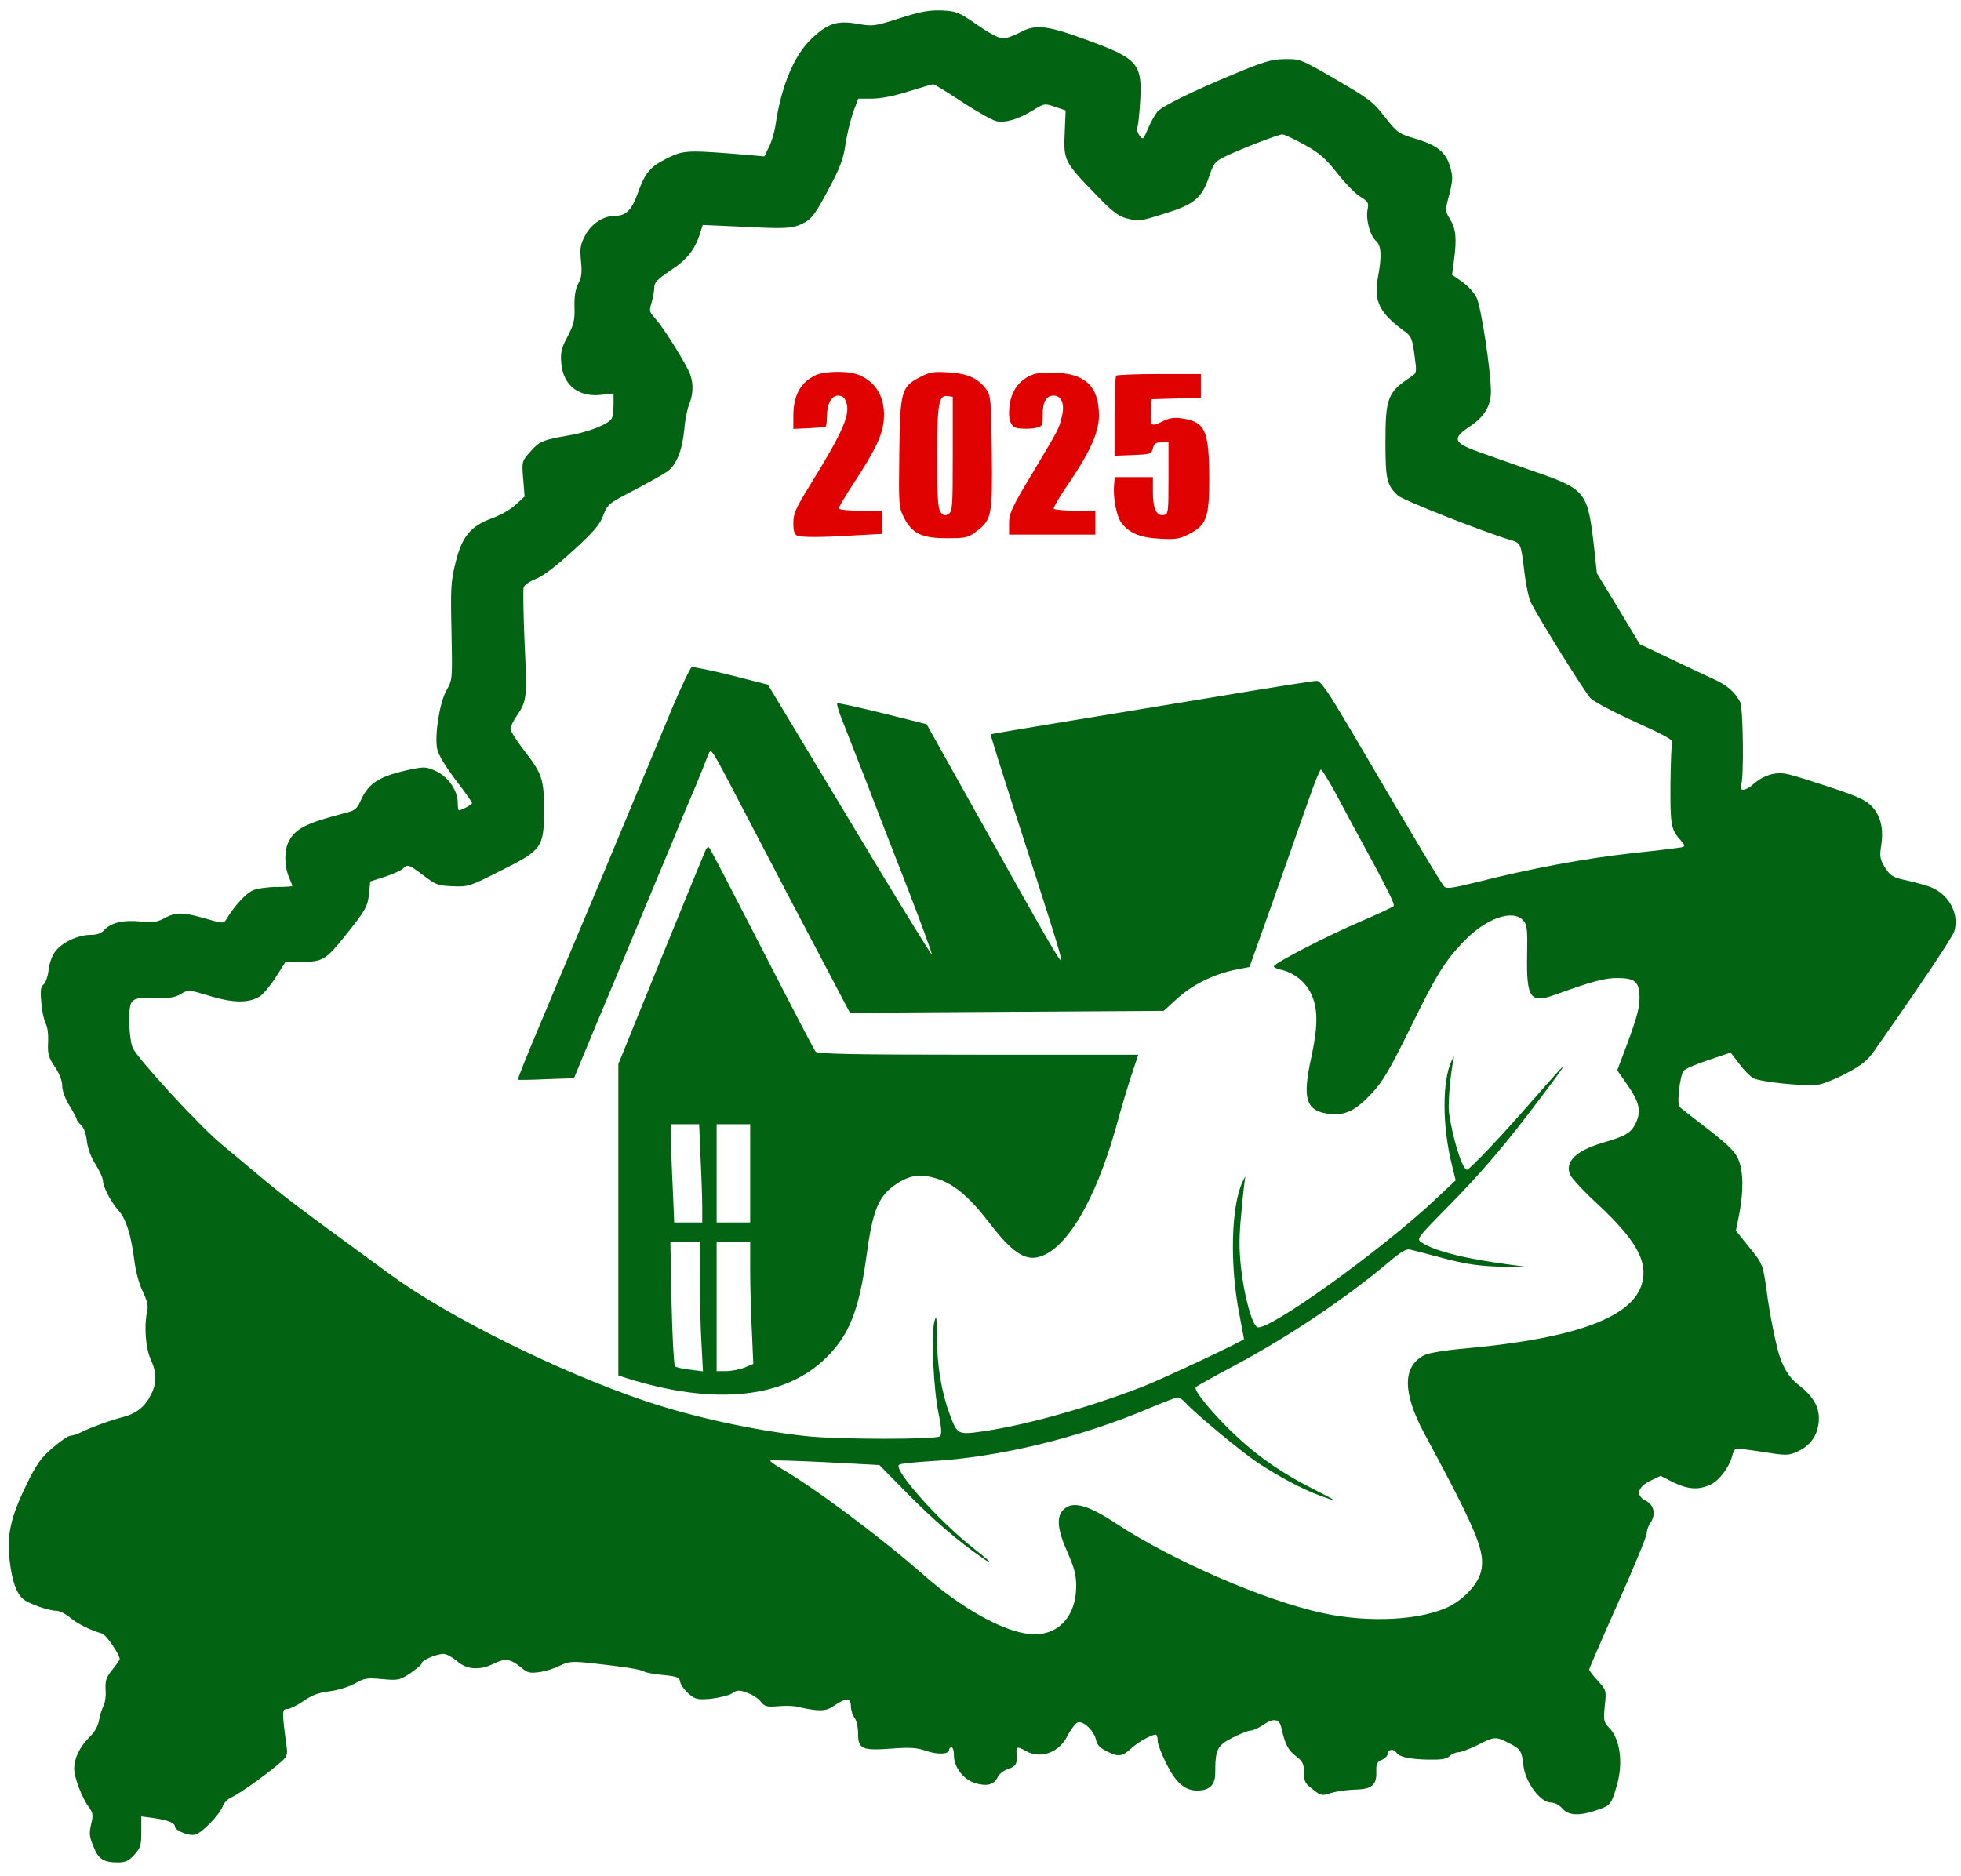 <svg width="139" height="133" viewBox="0 0 139 133" fill="none" xmlns="http://www.w3.org/2000/svg">
<path d="M63.795 1.284C61.994 1.862 61.875 1.879 60.804 1.692C59.36 1.437 58.697 1.641 57.559 2.711C56.302 3.867 55.367 6.093 54.959 8.93C54.891 9.389 54.688 10.069 54.501 10.426L54.178 11.088L53.039 10.986C48.757 10.63 48.486 10.63 47.313 11.207C46.073 11.819 45.733 12.227 45.189 13.739C44.764 14.911 44.357 15.302 43.575 15.302C42.793 15.302 41.927 15.846 41.485 16.678C41.145 17.324 41.094 17.579 41.179 18.48C41.264 19.312 41.23 19.669 40.992 20.094C40.788 20.485 40.703 20.994 40.72 21.759C40.754 22.694 40.669 23.016 40.228 23.866C39.786 24.698 39.718 24.987 39.786 25.769C39.922 27.298 40.992 28.165 42.59 27.995L43.49 27.893V28.692C43.49 29.133 43.422 29.575 43.354 29.677C43.099 30.085 41.706 30.629 40.33 30.866C38.444 31.189 38.223 31.291 37.56 32.056C36.999 32.684 36.982 32.718 37.084 33.942L37.186 35.199L36.557 35.777C36.218 36.1 35.47 36.525 34.909 36.728C33.363 37.289 32.751 38.02 32.293 39.872C31.953 41.248 31.936 41.707 32.004 44.783C32.072 48.147 32.072 48.181 31.664 48.911C31.171 49.744 30.797 52.072 30.984 53.074C31.052 53.482 31.545 54.281 32.276 55.266C32.938 56.116 33.465 56.881 33.465 56.931C33.465 57.033 32.717 57.441 32.531 57.441C32.48 57.441 32.446 57.203 32.446 56.914C32.446 56.065 31.8 55.113 30.95 54.689C30.254 54.366 30.101 54.349 29.234 54.519C26.906 55.011 26.142 55.47 25.564 56.762C25.309 57.322 25.139 57.475 24.561 57.611C21.724 58.342 20.942 58.733 20.466 59.65C20.144 60.279 20.144 61.366 20.466 62.148C20.602 62.471 20.721 62.777 20.721 62.811C20.721 62.845 20.229 62.879 19.617 62.879C19.005 62.879 18.241 62.98 17.935 63.117C17.442 63.32 16.609 64.221 16.032 65.189C15.862 65.478 15.794 65.478 14.57 65.121C12.973 64.663 12.48 64.646 11.665 65.088C11.138 65.376 10.849 65.41 9.949 65.325C8.742 65.206 7.859 65.41 7.383 65.937C7.179 66.175 6.856 66.277 6.397 66.277C5.514 66.277 4.341 66.838 3.883 67.5C3.679 67.772 3.475 68.367 3.441 68.792C3.39 69.233 3.237 69.675 3.084 69.794C2.88 69.964 2.846 70.236 2.931 71.12C2.982 71.731 3.135 72.394 3.254 72.598C3.373 72.819 3.441 73.396 3.407 73.923C3.373 74.722 3.441 74.96 3.883 75.622C4.205 76.098 4.409 76.608 4.409 76.965C4.409 77.321 4.613 77.882 4.919 78.375C5.191 78.817 5.429 79.258 5.429 79.343C5.429 79.411 5.565 79.598 5.752 79.768C5.939 79.938 6.109 80.397 6.16 80.907C6.227 81.45 6.465 82.079 6.788 82.572C7.06 83.014 7.298 83.523 7.298 83.71C7.298 84.135 7.893 85.257 8.402 85.817C8.912 86.378 9.286 87.516 9.507 89.249C9.609 90.116 9.847 91 10.119 91.56C10.441 92.24 10.526 92.58 10.424 93.005C10.204 94.007 10.322 95.57 10.679 96.369C11.121 97.32 11.121 98.068 10.696 98.884C10.289 99.716 9.66 100.209 8.759 100.447C7.927 100.651 6.38 101.212 5.718 101.551C5.446 101.687 5.106 101.789 4.97 101.789C4.834 101.789 4.256 102.18 3.713 102.656C2.88 103.37 2.574 103.811 1.844 105.324C0.756 107.549 0.467 108.858 0.688 110.659C0.858 112.103 1.164 112.953 1.64 113.361C1.997 113.683 3.458 114.193 4.002 114.193C4.222 114.193 4.647 114.414 4.953 114.669C5.48 115.111 6.397 115.57 7.23 115.807C7.519 115.875 8.487 117.303 8.487 117.625C8.487 117.676 8.249 118.016 7.961 118.373C7.519 118.917 7.451 119.155 7.485 119.8C7.519 120.225 7.451 120.718 7.349 120.905C7.247 121.092 7.094 121.551 7.026 121.924C6.958 122.366 6.703 122.808 6.312 123.182C5.65 123.844 5.259 124.66 5.259 125.391C5.259 126.002 5.803 127.447 6.295 128.109C6.584 128.5 6.618 128.67 6.465 129.299C6.295 130.063 6.329 130.216 6.72 131.134C7.026 131.813 7.417 132.034 8.317 132.034C8.895 132.034 9.116 131.932 9.524 131.491C9.966 130.998 10.017 130.811 10.017 129.859V128.772L10.917 128.891C11.869 129.027 12.395 129.231 12.395 129.486C12.395 129.774 13.398 130.182 13.84 130.063C14.316 129.944 15.556 128.67 15.794 128.041C15.879 127.803 16.168 127.515 16.422 127.413C16.949 127.175 18.733 125.917 19.753 125.051C20.364 124.541 20.398 124.439 20.314 123.81C19.974 121.296 19.991 121.16 20.348 121.16C20.534 121.16 21.061 120.905 21.503 120.599C22.115 120.174 22.607 119.987 23.355 119.902C23.916 119.834 24.697 119.597 25.139 119.359C25.819 118.968 26.023 118.934 27.093 119.036C28.232 119.138 28.317 119.121 29.098 118.611C29.54 118.305 29.897 117.999 29.897 117.914C29.897 117.693 30.95 117.252 31.443 117.252C31.647 117.252 32.072 117.49 32.395 117.761C33.091 118.373 33.992 118.441 35.028 117.931C35.827 117.541 36.201 117.609 36.948 118.22C37.373 118.594 37.56 118.628 38.206 118.543C38.63 118.492 39.293 118.288 39.684 118.084C40.347 117.778 40.533 117.761 41.995 117.914C44.272 118.169 45.41 118.339 45.665 118.509C45.784 118.577 46.396 118.696 47.024 118.747C48.027 118.849 48.163 118.917 48.214 119.24C48.248 119.444 48.52 119.817 48.808 120.072C49.301 120.48 49.437 120.514 50.406 120.429C50.983 120.361 51.663 120.191 51.884 120.055C52.258 119.8 52.394 119.8 52.954 120.004C53.311 120.123 53.753 120.412 53.923 120.633C54.212 120.99 54.348 121.024 55.197 120.956C55.724 120.905 56.336 120.939 56.574 121.007C56.812 121.075 57.355 121.177 57.78 121.228C58.426 121.279 58.697 121.228 59.173 120.888C59.989 120.344 60.312 120.361 60.312 120.956C60.312 121.228 60.431 121.585 60.567 121.771C60.703 121.941 60.822 122.451 60.822 122.893C60.822 123.997 61.093 124.116 63.2 123.963C64.509 123.861 65.001 123.895 65.664 124.133C66.497 124.405 67.278 124.371 67.278 124.048C67.278 123.946 67.363 123.878 67.448 123.878C67.55 123.878 67.618 124.133 67.618 124.456C67.618 125.272 68.264 126.121 69.062 126.393C69.912 126.665 70.456 126.546 70.711 126.002C70.812 125.764 71.152 125.51 71.458 125.408C72.036 125.221 72.121 125.034 72.053 124.252C72.019 123.827 72.121 123.793 72.716 124.133C73.752 124.728 75.077 124.252 75.672 123.046C75.91 122.587 76.233 122.179 76.386 122.111C76.777 121.958 77.575 122.723 77.694 123.369C77.762 123.708 77.983 123.929 78.51 124.184C79.291 124.575 79.563 124.524 80.209 123.929C80.719 123.454 81.84 122.859 81.976 122.995C82.027 123.046 82.061 123.25 82.061 123.437C82.061 123.624 82.333 124.354 82.673 125.034C83.352 126.393 83.981 126.937 84.865 126.937C85.748 126.937 86.139 126.529 86.139 125.697C86.139 124.014 86.275 123.759 87.345 123.199C87.889 122.927 88.467 122.689 88.637 122.689C88.807 122.689 89.231 122.502 89.571 122.264C90.285 121.771 90.693 121.856 90.829 122.502C91.084 123.641 91.304 124.082 91.848 124.49C92.341 124.881 92.426 125.034 92.426 125.663C92.426 126.291 92.511 126.444 93.055 126.852C93.632 127.311 93.7 127.328 94.363 127.107C94.754 126.988 95.501 126.886 96.028 126.869C97.234 126.852 97.591 126.546 97.557 125.612C97.54 125.051 97.591 124.915 97.948 124.762C98.186 124.66 98.373 124.456 98.373 124.303C98.373 124.014 98.798 123.963 98.968 124.235C99.171 124.558 99.868 124.711 101.177 124.745C102.162 124.762 102.536 124.711 102.757 124.49C102.927 124.337 103.215 124.218 103.402 124.218C103.572 124.218 104.184 123.98 104.745 123.708C105.951 123.097 106.002 123.097 106.92 123.556C107.803 124.014 107.854 124.082 107.99 125.204C108.126 126.359 109.197 127.786 109.91 127.786C110.199 127.786 110.522 127.956 110.743 128.211C111.185 128.721 111.966 128.755 113.224 128.313C114.158 127.99 114.209 127.922 114.583 126.648C115.076 125.051 114.855 123.318 114.09 122.519C113.665 122.077 113.648 121.975 113.75 120.939C113.869 119.851 113.869 119.834 113.258 119.155C112.918 118.798 112.646 118.424 112.646 118.356C112.646 118.288 113.563 116.164 114.685 113.649C115.806 111.135 116.724 108.909 116.724 108.705C116.724 108.501 116.843 108.144 116.996 107.94C117.386 107.38 117.234 106.683 116.69 106.411C115.925 106.054 116.044 105.443 116.962 104.984L117.709 104.627L118.61 105.086C119.646 105.595 120.411 105.646 121.261 105.239C121.872 104.95 122.569 104.015 122.773 103.251C122.824 102.996 122.943 102.775 123.011 102.724C123.096 102.673 123.962 102.775 124.931 102.928C126.647 103.2 126.749 103.2 127.429 102.894C128.295 102.503 128.805 101.806 128.907 100.872C129.026 99.835 128.601 99.037 127.429 98.136C126.783 97.638 126.313 96.834 126.018 95.723C125.78 94.806 125.457 93.175 125.305 92.104C124.965 89.589 124.999 89.657 123.945 88.366L123.045 87.245L123.283 86.072C123.605 84.373 123.571 82.98 123.198 82.147C122.96 81.62 122.433 81.111 121.142 80.108C120.173 79.36 119.29 78.681 119.154 78.562C118.95 78.409 118.933 78.137 119.018 77.254C119.086 76.642 119.222 76.03 119.341 75.911C119.442 75.775 120.241 75.435 121.108 75.147L122.671 74.62L123.283 75.418C123.605 75.86 124.064 76.319 124.285 76.438C124.812 76.71 127.989 77.033 128.873 76.897C129.247 76.846 130.164 76.472 130.895 76.081C131.948 75.52 132.373 75.18 132.849 74.501C136.247 69.658 138.371 66.481 138.524 66.022C138.915 64.714 138.065 63.269 136.638 62.811C136.196 62.675 135.432 62.471 134.939 62.369C134.174 62.199 133.97 62.063 133.613 61.502C133.257 60.908 133.223 60.738 133.342 59.939C133.528 58.733 133.308 57.815 132.662 57.152C132.237 56.711 131.642 56.439 129.824 55.844C128.55 55.419 127.208 54.995 126.834 54.91C125.933 54.672 125.067 54.91 124.285 55.589C123.724 56.099 123.232 56.116 123.419 55.64C123.622 55.113 123.554 50.186 123.351 49.778C122.96 49.047 122.433 48.572 121.397 48.113C120.836 47.858 119.442 47.195 118.304 46.652L116.231 45.666L114.719 43.151L113.19 40.637L113.003 38.886C112.527 34.791 112.476 34.706 108.483 33.33C106.903 32.786 105.102 32.141 104.49 31.92C103.029 31.359 102.961 31.036 104.201 30.221C105.221 29.541 105.679 28.776 105.679 27.757C105.679 26.313 104.983 21.708 104.66 21.096C104.49 20.739 104.031 20.247 103.64 19.975L102.927 19.482L103.063 18.446C103.266 16.916 103.199 16.22 102.791 15.557C102.434 14.962 102.417 14.962 102.723 13.807C102.978 12.787 102.995 12.533 102.791 11.836C102.502 10.799 101.873 10.29 100.327 9.831C99.138 9.474 99.053 9.423 98.169 8.302C97.353 7.231 97.031 6.993 94.72 5.651C92.205 4.19 92.154 4.173 91.067 4.19C90.115 4.207 89.605 4.36 87.481 5.243C84.491 6.484 82.418 7.503 82.027 7.928C81.874 8.115 81.585 8.624 81.381 9.1C81.041 9.899 81.007 9.933 80.77 9.61C80.634 9.423 80.566 9.168 80.617 9.032C80.685 8.879 80.77 8.03 80.821 7.146C80.974 4.546 80.651 4.156 77.218 2.898C74.228 1.794 73.429 1.692 72.325 2.287C71.883 2.524 71.322 2.728 71.084 2.728C70.829 2.728 70.065 2.321 69.266 1.76C67.958 0.859 67.805 0.791 66.769 0.74C65.885 0.706 65.29 0.808 63.795 1.284ZM68.179 7.214C69.232 7.911 70.337 8.522 70.626 8.59C71.288 8.726 72.172 8.455 73.242 7.809C74.007 7.333 74.041 7.316 74.772 7.571L75.536 7.826L75.468 9.44C75.383 11.36 75.434 11.479 77.677 13.79C78.731 14.894 79.257 15.319 79.767 15.455C80.702 15.71 80.77 15.71 82.571 15.132C84.627 14.504 85.187 14.045 85.68 12.584C86.02 11.581 86.122 11.445 86.819 11.105C87.94 10.562 90.625 9.525 90.897 9.525C91.032 9.525 91.746 9.865 92.46 10.256C93.53 10.85 93.955 11.224 94.788 12.278C95.331 12.974 96.079 13.739 96.419 13.943C96.997 14.3 97.031 14.385 96.929 14.894C96.81 15.591 97.115 16.729 97.557 17.103C97.914 17.443 97.948 18.174 97.676 19.635C97.353 21.368 97.778 22.201 99.63 23.543C100.021 23.832 100.123 24.07 100.259 25.157C100.429 26.381 100.429 26.432 100.055 26.686C98.356 27.791 98.203 28.199 98.203 31.359C98.203 33.993 98.305 34.401 99.087 35.131C99.426 35.454 105.119 37.697 106.988 38.258C107.82 38.496 107.803 38.479 108.058 40.603C108.16 41.469 108.364 42.421 108.517 42.727C109.112 43.899 112.374 49.149 112.748 49.506C112.969 49.727 114.192 50.39 115.483 50.984C118.117 52.174 118.644 52.463 118.525 52.667C118.474 52.735 118.423 54.06 118.406 55.606C118.389 58.512 118.44 58.818 119.154 59.599C119.425 59.905 119.442 59.99 119.256 60.058C119.12 60.092 117.522 60.296 115.704 60.483C112.34 60.857 108.5 61.57 104.677 62.539C102.944 62.964 102.536 63.032 102.366 62.845C102.162 62.624 100.276 59.48 95.824 51.885C94.091 48.962 93.632 48.283 93.326 48.266C93.123 48.266 89.996 48.759 86.36 49.37C82.741 49.965 77.626 50.815 75.026 51.239C72.41 51.664 70.252 52.038 70.218 52.055C70.201 52.089 70.931 54.434 71.849 57.288C74.67 65.971 75.298 67.993 75.213 68.078C75.128 68.18 74.296 66.753 68.977 57.237L65.681 51.341L62.555 50.56C60.822 50.135 59.377 49.812 59.343 49.863C59.292 49.897 59.445 50.424 59.683 51.019C59.921 51.613 60.685 53.584 61.399 55.402C62.096 57.22 63.438 60.704 64.39 63.117C65.324 65.546 66.072 67.585 66.055 67.67C66.021 67.738 63.404 63.473 60.227 58.172L54.433 48.538L51.833 47.875C50.389 47.518 49.131 47.263 49.029 47.297C48.927 47.348 48.35 48.555 47.738 49.982C45.665 54.977 44.866 56.881 42.267 63.133C40.805 66.583 38.953 71.018 38.138 72.955C37.322 74.892 36.676 76.506 36.71 76.54C36.744 76.574 37.662 76.557 38.732 76.506L40.686 76.438L41.4 74.705C41.791 73.77 42.81 71.306 43.677 69.25C45.495 64.884 46.209 63.151 47.568 59.905C48.095 58.597 48.859 56.762 49.267 55.827C49.658 54.892 50.049 53.907 50.151 53.635C50.338 53.159 50.355 53.159 50.575 53.465C50.712 53.635 51.187 54.519 51.646 55.402C52.105 56.286 54.229 60.347 56.353 64.408L60.244 71.799L71.356 71.731L82.486 71.663L83.42 70.814C84.508 69.811 86.003 69.081 87.515 68.758L88.569 68.554L90.353 63.541C91.321 60.789 92.426 57.645 92.817 56.541C93.191 55.453 93.564 54.553 93.632 54.553C93.7 54.553 94.159 55.3 94.652 56.201C95.144 57.118 95.705 58.172 95.909 58.546C98.305 62.93 98.9 64.119 98.781 64.238C98.696 64.323 97.591 64.833 96.334 65.376C94.04 66.362 90.489 68.197 90.302 68.486C90.251 68.554 90.455 68.673 90.761 68.741C91.695 68.928 92.528 69.59 92.936 70.457C93.428 71.476 93.428 72.717 92.953 74.943C92.29 77.916 92.562 78.766 94.227 78.97C95.382 79.089 96.079 78.749 97.285 77.457C98.05 76.625 98.543 75.758 99.987 72.836C101.822 69.081 102.4 68.163 103.742 66.753C105.322 65.105 107.226 64.425 107.973 65.257C108.245 65.563 108.279 65.869 108.245 67.704C108.194 70.78 108.466 71.153 110.216 70.525C112.85 69.573 113.733 69.335 114.634 69.335C115.908 69.335 116.214 69.607 116.214 70.763C116.214 71.561 115.959 72.377 114.923 75.112L114.634 75.877L115.331 76.88C116.197 78.103 116.35 78.766 115.959 79.598C115.619 80.312 115.263 80.533 113.563 81.026C111.694 81.586 110.913 82.368 111.287 83.269C111.388 83.523 112.289 84.492 113.275 85.392C115.976 87.924 116.826 89.436 116.384 91C115.721 93.379 111.694 94.874 103.963 95.587C102.417 95.723 101.278 95.91 100.939 96.08C99.409 96.879 99.409 98.731 100.956 101.619C104.745 108.654 105.322 110.064 104.966 111.441C104.745 112.307 103.81 113.327 102.757 113.87C100.82 114.856 97.082 115.077 93.785 114.363C89.707 113.497 83.114 110.642 79.087 107.991C77.031 106.632 75.961 106.377 75.332 107.074C74.874 107.583 74.959 108.467 75.672 110.064C76.148 111.135 76.284 111.661 76.284 112.443C76.284 114.652 74.924 116.045 72.971 115.841C71.084 115.654 68.145 114.006 65.477 111.661C62.487 109.028 57.814 105.527 55.333 104.083C54.891 103.828 54.552 103.59 54.603 103.539C54.636 103.505 56.387 103.556 58.494 103.658L62.334 103.862L64.339 105.901C66.123 107.719 67.941 109.283 69.623 110.438C70.541 111.067 70.235 110.727 69.113 109.843C66.599 107.906 63.217 104.1 63.744 103.828C63.863 103.76 64.849 103.658 65.919 103.59C70.745 103.336 76.556 101.925 81.5 99.818C82.469 99.41 83.352 99.071 83.471 99.071C83.607 99.071 83.845 99.241 84.032 99.445C84.661 100.158 87.991 102.928 89.147 103.692C90.642 104.678 92.256 105.544 93.496 106.003C94.958 106.547 94.873 106.462 93.088 105.561C90.965 104.491 89.248 103.319 87.702 101.874C86.071 100.362 84.559 98.544 84.763 98.34C84.848 98.255 86.088 97.558 87.532 96.794C91.44 94.704 95.45 92.002 98.509 89.419C99.307 88.74 99.698 88.519 99.953 88.587C100.157 88.638 101.244 88.91 102.366 89.216C104.014 89.64 104.83 89.759 106.614 89.81C108.602 89.878 108.687 89.861 107.548 89.725C104.048 89.284 101.788 88.74 100.786 88.094C100.395 87.839 100.395 87.822 102.502 85.681C105.051 83.099 106.75 81.094 109.265 77.746C111.439 74.858 111.337 74.909 108.636 78.001C106.512 80.448 104.167 82.929 103.98 82.929C103.657 82.929 102.944 80.652 102.706 78.851C102.621 78.171 102.825 75.979 103.046 75.028C103.097 74.841 103.012 74.926 102.893 75.198C102.213 76.642 102.23 79.853 102.91 82.572L103.182 83.676L101.754 85.019C97.948 88.604 89.911 94.381 89.129 94.092C88.756 93.939 88.195 91.917 87.974 89.929C87.821 88.587 87.821 87.635 87.991 85.97C88.093 84.764 88.229 83.642 88.263 83.472C88.314 83.32 88.229 83.455 88.076 83.778C87.26 85.494 87.158 89.708 87.855 93.209C88.025 94.143 88.178 94.925 88.178 94.925C88.178 95.044 82.537 97.694 81.041 98.289C77.235 99.767 72.716 101.042 69.606 101.483C67.873 101.721 67.856 101.704 67.312 100.243C66.735 98.697 66.429 96.828 66.412 94.874C66.395 93.293 66.378 93.141 66.225 93.718C65.987 94.67 66.174 98.527 66.531 100.226C66.735 101.212 66.769 101.687 66.633 101.823C66.395 102.061 59.343 102.061 57.083 101.806C53.311 101.382 49.08 100.447 45.699 99.309C39.582 97.236 31.749 93.344 27.688 90.371C20.381 85.036 20.433 85.07 17.663 82.759C17.238 82.402 16.355 81.654 15.692 81.111C14.112 79.802 9.728 75.028 9.405 74.28C9.269 73.957 9.167 73.159 9.167 72.377C9.167 70.763 9.235 70.712 11.036 70.746C12.022 70.78 12.429 70.712 12.837 70.457C13.347 70.151 13.364 70.151 14.876 70.61C16.558 71.12 17.663 71.12 18.427 70.627C18.682 70.457 19.192 69.845 19.566 69.25L20.246 68.18H21.418C22.862 68.197 23.117 68.027 24.477 66.328C25.955 64.476 26.057 64.272 26.159 63.337L26.244 62.488L27.263 62.165C27.824 61.978 28.401 61.723 28.554 61.587C28.928 61.247 28.945 61.264 30.016 62.063C30.882 62.726 31.069 62.794 32.089 62.828C33.176 62.879 33.295 62.845 35.504 61.723C38.427 60.262 38.562 60.092 38.562 57.39C38.562 55.232 38.427 54.842 37.118 53.159C36.608 52.497 36.184 51.817 36.184 51.681C36.184 51.528 36.371 51.12 36.608 50.781C37.356 49.676 37.373 49.506 37.186 45.615C37.101 43.593 37.067 41.792 37.118 41.639C37.169 41.469 37.56 41.214 37.968 41.044C38.461 40.874 39.412 40.144 40.602 39.056C42.097 37.697 42.522 37.187 42.759 36.542C43.065 35.743 43.133 35.692 44.934 34.758C45.971 34.214 47.024 33.619 47.296 33.432C47.942 32.973 48.35 31.971 48.503 30.459C48.553 29.779 48.724 28.963 48.859 28.64C49.182 27.842 49.165 26.958 48.774 26.211C48.197 25.072 46.888 23.05 46.43 22.558C46.022 22.116 46.005 22.031 46.192 21.436C46.294 21.079 46.379 20.587 46.379 20.366C46.379 20.026 46.617 19.788 47.5 19.193C48.672 18.429 49.25 17.715 49.607 16.593L49.811 15.948L52.479 16.067C55.707 16.237 56.149 16.203 56.862 15.863C57.542 15.54 57.797 15.2 58.901 13.093C59.564 11.836 59.802 11.19 59.938 10.171C60.057 9.457 60.295 8.455 60.482 7.928L60.839 6.993H61.807C62.419 6.993 63.387 6.806 64.39 6.484C65.273 6.212 66.072 5.974 66.14 5.974C66.208 5.957 67.125 6.517 68.179 7.214Z" fill="#026312"/>
<path d="M57.848 26.584C56.76 27.077 56.233 28.012 56.233 29.49V30.407L57.304 30.357C57.882 30.323 58.408 30.289 58.493 30.272C58.561 30.272 58.612 29.949 58.612 29.575C58.612 28.64 58.918 28.046 59.411 28.046C59.683 28.046 59.87 28.182 59.971 28.487C60.311 29.354 59.751 30.611 57.389 34.434C56.403 36.032 56.233 36.422 56.233 37.085C56.233 37.646 56.318 37.901 56.505 37.969C56.845 38.105 58.204 38.105 60.617 37.952L62.52 37.85V36.202H60.991C60.039 36.202 59.462 36.134 59.462 36.032C59.462 35.93 59.955 35.097 60.549 34.197C62.011 31.971 62.537 30.883 62.639 29.83C62.792 28.3 62.163 27.111 60.889 26.584C60.175 26.279 58.51 26.296 57.848 26.584Z" fill="#E00101"/>
<path d="M65.24 26.721C63.88 27.417 63.796 27.723 63.745 32.124C63.694 35.828 63.711 35.964 64.084 36.712C64.662 37.833 65.342 38.156 67.126 38.156C68.468 38.156 68.621 38.122 69.216 37.663C70.303 36.847 70.354 36.525 70.303 32.039C70.252 28.318 70.235 28.046 69.896 27.587C69.318 26.805 68.553 26.466 67.211 26.398C66.191 26.33 65.886 26.381 65.24 26.721ZM67.534 32.192C67.534 35.93 67.517 36.27 67.228 36.44C66.973 36.593 66.871 36.559 66.667 36.304C66.48 36.032 66.429 35.25 66.429 32.447C66.429 28.623 66.531 27.995 67.16 28.08L67.534 28.131V32.192Z" fill="#E00101"/>
<path d="M73.311 26.517C72.155 26.908 71.526 27.876 71.526 29.303C71.526 29.927 71.725 30.278 72.121 30.357C72.444 30.408 72.988 30.408 73.311 30.357C73.888 30.238 73.905 30.221 73.905 29.474C73.905 28.488 74.143 28.046 74.687 28.046C75.264 28.046 75.502 28.692 75.248 29.609C75.027 30.459 75.129 30.272 73.158 33.585C71.713 35.981 71.526 36.406 71.526 37.103V37.901H77.643V36.202H76.216C75.417 36.202 74.738 36.134 74.687 36.066C74.653 35.998 75.061 35.285 75.604 34.486C77.219 32.141 77.881 30.697 77.898 29.49C77.898 27.485 77.032 26.551 74.993 26.432C74.347 26.381 73.599 26.432 73.311 26.517Z" fill="#E00101"/>
<path d="M79.121 26.636C79.054 26.686 79.003 27.995 79.003 29.524V32.311L80.311 32.26C81.551 32.209 81.619 32.192 81.721 31.784C81.806 31.444 81.925 31.359 82.316 31.359H82.826V33.908C82.826 36.287 82.809 36.457 82.503 36.508C81.976 36.61 81.721 36.066 81.721 34.894V33.823H79.02L78.969 34.367C78.884 35.267 79.138 36.593 79.478 37.051C80.039 37.799 80.821 38.122 82.214 38.19C83.319 38.258 83.624 38.207 84.27 37.867C85.527 37.221 85.714 36.712 85.714 33.908C85.697 30.493 85.425 29.898 83.76 29.66C83.183 29.575 82.843 29.643 82.35 29.898C81.585 30.289 81.5 30.187 81.585 29.048L81.636 28.301L83.386 28.25L85.12 28.199V26.517H82.18C80.549 26.517 79.172 26.568 79.121 26.636Z" fill="#E00101"/>
<path d="M49.981 60.347C49.879 60.568 49.199 62.25 48.452 64.068C47.704 65.886 46.362 69.2 45.461 71.409L43.83 75.436V97.508L44.391 97.695C50.627 99.665 55.673 99.156 58.596 96.216C60.21 94.619 60.89 92.869 61.416 89.063C61.858 85.783 62.266 84.781 63.523 83.948C64.458 83.32 65.206 83.201 66.293 83.523C67.601 83.897 68.706 84.832 70.201 86.786C71.662 88.689 72.597 89.352 73.548 89.131C75.519 88.706 77.626 85.189 79.105 79.921C79.427 78.715 79.92 77.084 80.192 76.251L80.685 74.773H69.335C60.448 74.773 57.933 74.722 57.814 74.552C57.712 74.45 56.013 71.171 54.025 67.296C52.037 63.422 50.355 60.177 50.27 60.092C50.185 60.007 50.066 60.109 49.981 60.347ZM49.658 82.113C49.726 83.456 49.777 85.019 49.777 85.597V86.667H47.789L47.687 84.237C47.619 82.912 47.568 81.349 47.568 80.754V79.7H49.556L49.658 82.113ZM53.175 83.184V86.667H50.797V79.7H53.175V83.184ZM49.607 90.694C49.607 92.172 49.658 94.245 49.726 95.299L49.828 97.219L48.911 97.1C48.401 97.049 47.925 96.93 47.84 96.862C47.772 96.777 47.653 94.772 47.602 92.376L47.517 88.026H49.607V90.694ZM53.175 90.031C53.175 91.153 53.226 93.09 53.294 94.364L53.396 96.692L52.785 96.947C52.445 97.083 51.85 97.202 51.476 97.202H50.797V88.026H53.175V90.031Z" fill="#026312"/>
</svg>
